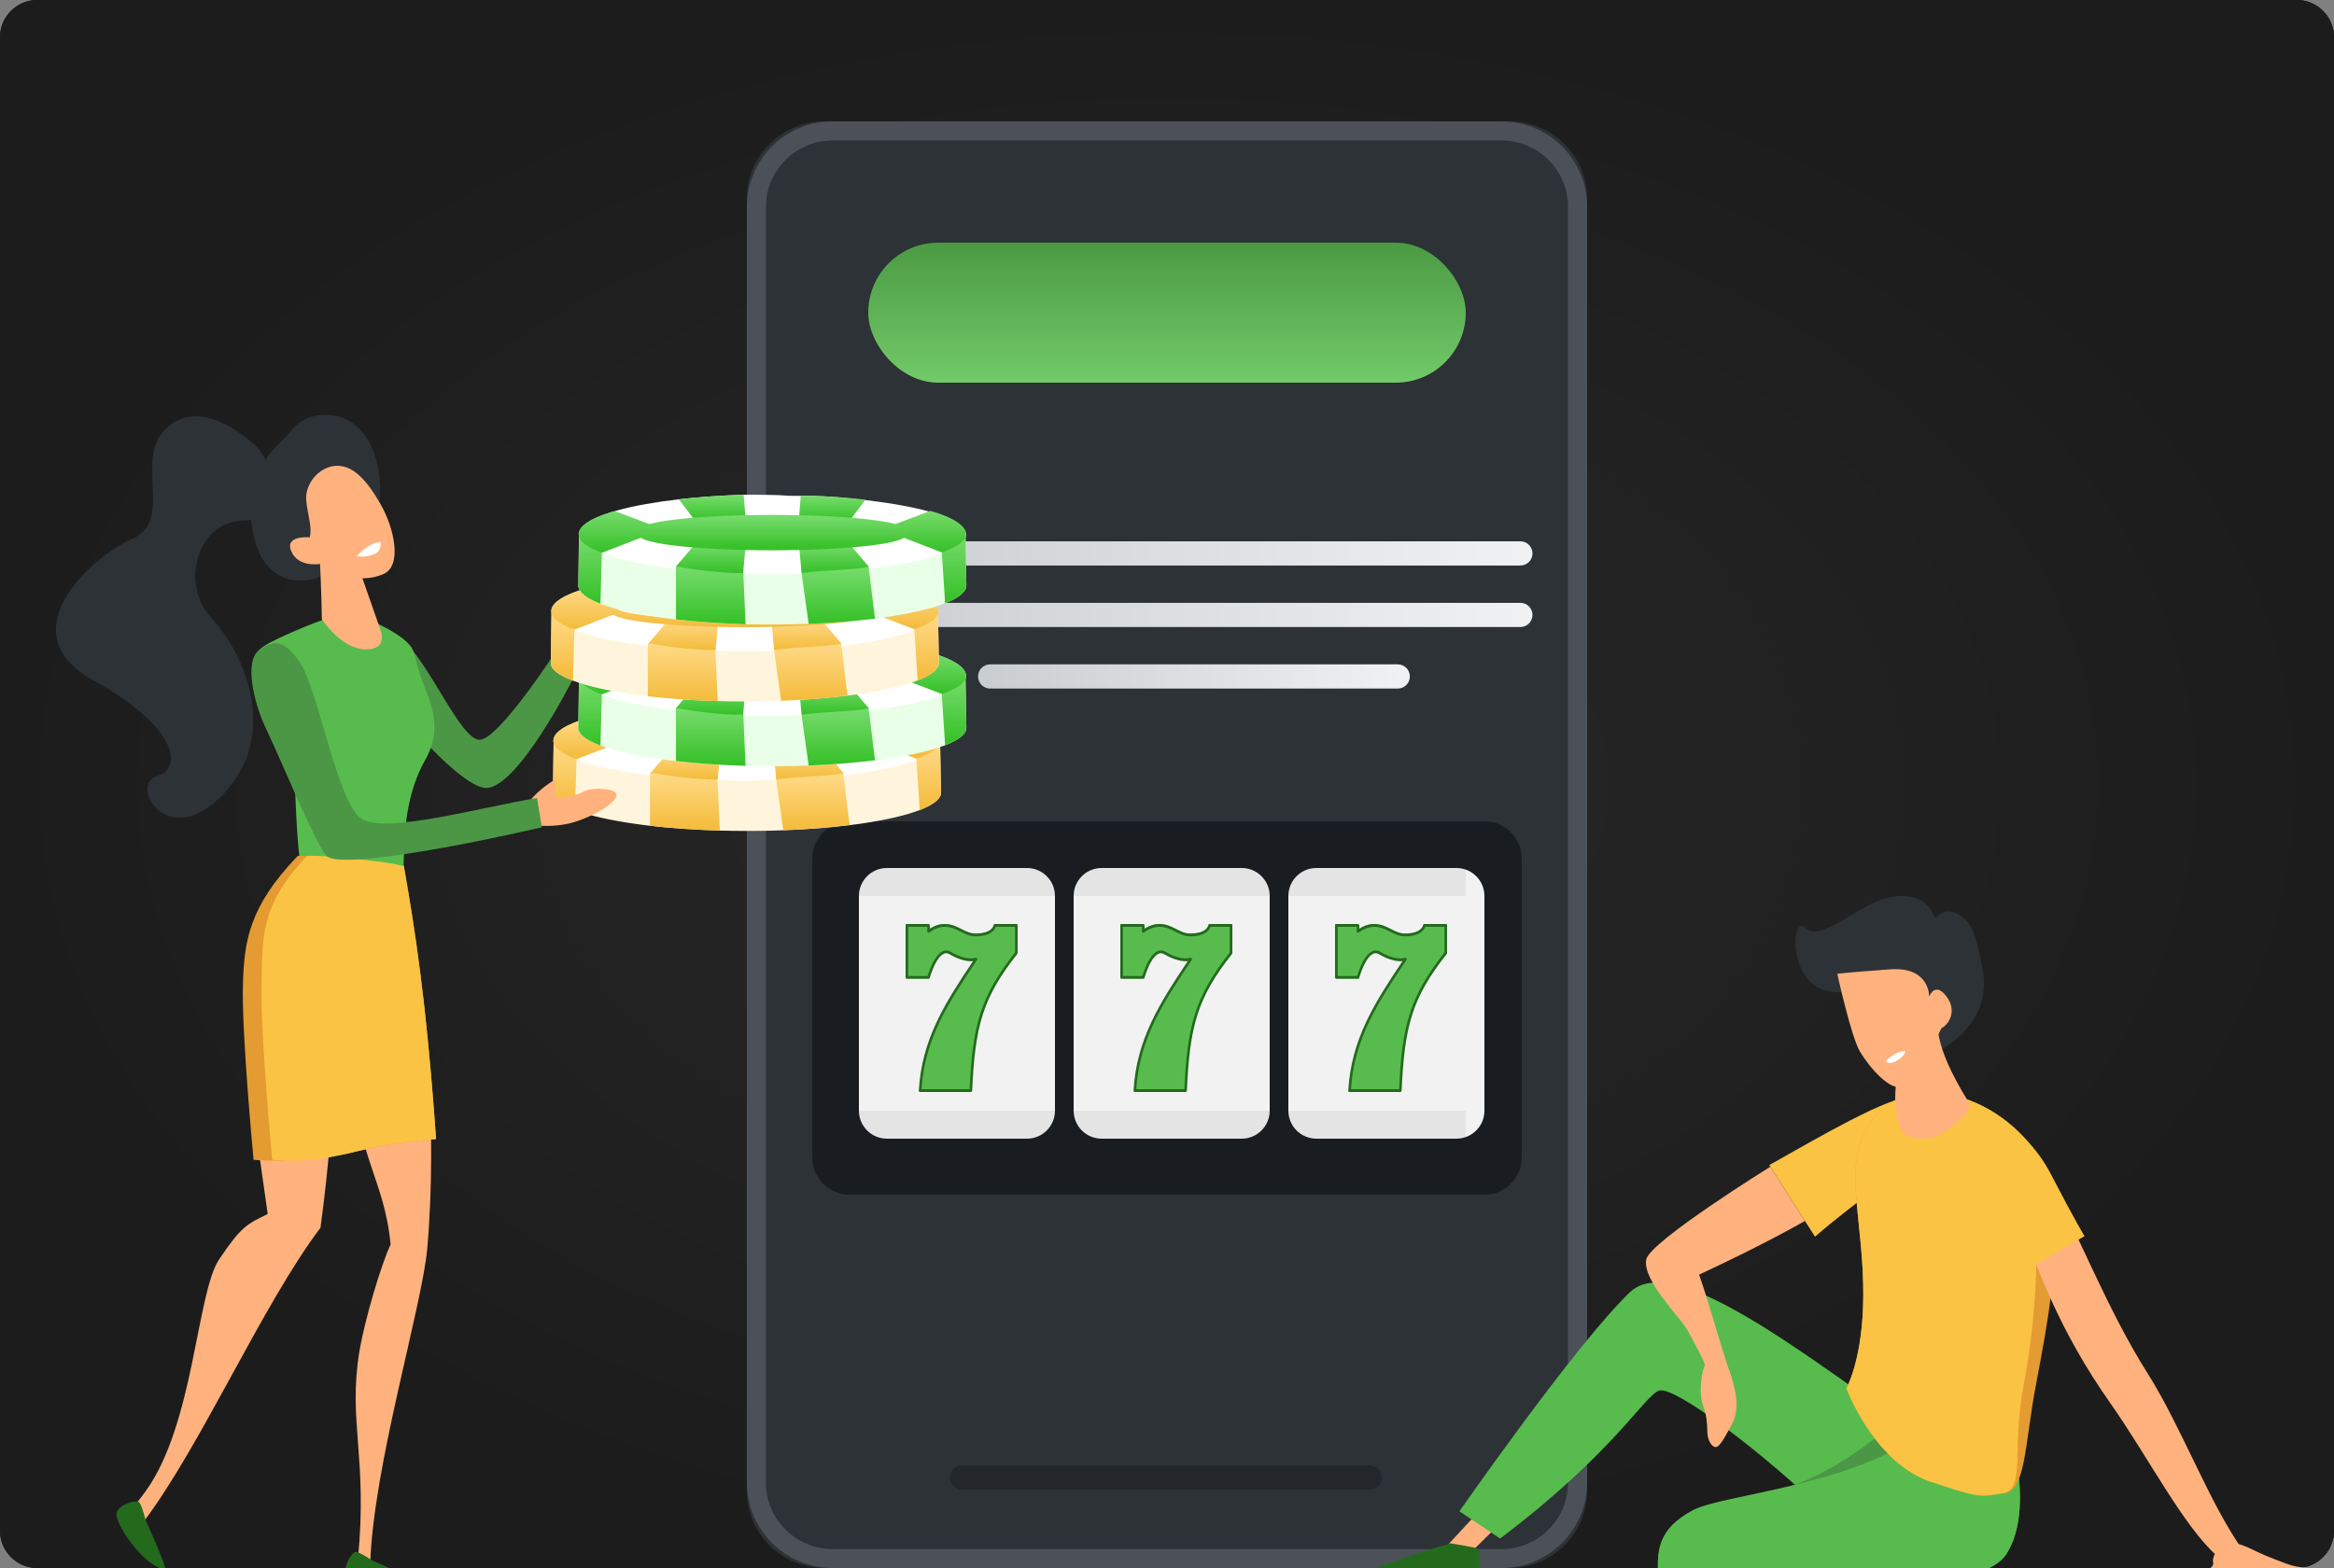 <svg width="250" height="168" viewBox="0 0 250 168" fill="none" xmlns="http://www.w3.org/2000/svg">
<rect x="0" y="0" width="250" height="168" fill="#808080" stroke="none"/>
<g clip-path="url(#clip0_18_2)">
<path d="M0 4C0 1.791 1.791 0 4 0H246C248.209 0 250 1.791 250 4V164C250 166.209 248.209 168 246 168H4C1.791 168 0 166.209 0 164V4Z" fill="#252525"/>
<path d="M0 4C0 1.791 1.791 0 4 0H246C248.209 0 250 1.791 250 4V164C250 166.209 248.209 168 246 168H4C1.791 168 0 166.209 0 164V4Z" fill="#272727"/>
<path d="M0 4C0 1.791 1.791 0 4 0H246C248.209 0 250 1.791 250 4V164C250 166.209 248.209 168 246 168H4C1.791 168 0 166.209 0 164V4Z" fill="url(#paint0_radial_18_2)"/>
<path d="M170 21.236V159.764C170 164.321 166.263 168 161.661 168H88.339C83.726 168 80 164.31 80 159.764V21.236C80 16.691 83.737 13 88.339 13H161.661C166.263 13 170 16.691 170 21.236Z" fill="#2D3237"/>
<path d="M164.149 59.295C164.149 58.58 163.569 58 162.854 58H92.296C91.58 58 91 58.58 91 59.295C91 60.011 91.58 60.591 92.296 60.591H162.854C163.569 60.591 164.149 60.011 164.149 59.295Z" fill="url(#paint1_linear_18_2)"/>
<path d="M164.149 65.886C164.149 65.171 163.569 64.591 162.854 64.591H92.296C91.58 64.591 91 65.171 91 65.886C91 66.602 91.58 67.182 92.296 67.182H162.854C163.569 67.182 164.149 66.602 164.149 65.886Z" fill="url(#paint2_linear_18_2)"/>
<path d="M104.759 72.478C104.759 71.762 105.339 71.182 106.054 71.182H149.718C150.434 71.182 151.014 71.762 151.014 72.478C151.014 73.193 150.434 73.773 149.718 73.773H106.054C105.339 73.773 104.759 73.193 104.759 72.478Z" fill="url(#paint3_linear_18_2)"/>
<path d="M101.759 158.296C101.759 157.58 102.339 157 103.054 157H146.718C147.434 157 148.014 157.58 148.014 158.296C148.014 159.011 147.434 159.591 146.718 159.591H103.054C102.339 159.591 101.759 159.011 101.759 158.296Z" fill="#23272B"/>
<path d="M163 92C163 89.791 161.209 88 159 88H91C88.791 88 87 89.791 87 92V124C87 126.209 88.791 128 91 128H159C161.209 128 163 126.209 163 124V92Z" fill="#191D21"/>
<path d="M113 96C113 94.343 111.657 93 110 93H95C93.343 93 92 94.343 92 96V119C92 120.657 93.343 122 95 122H110C111.657 122 113 120.657 113 119V96Z" fill="#F2F2F2"/>
<path d="M106.643 99C106.643 99 106.518 100.052 104.486 100.036C103.255 100.02 102.548 99 101.141 99C100.449 99 99.831 99.317 99.375 99.648V99H97V104.67H99.375C99.375 104.67 100.337 101.174 101.743 102.008C102.72 102.587 103.829 102.915 104.582 102.666C101.464 107.293 98.769 111.322 98.452 117H104.016C104.333 109.987 105.14 106.864 109 102.009V99H106.641H106.643Z" fill="#57BC4D"/>
<path fill-rule="evenodd" clip-rule="evenodd" d="M97 99.15C97 99.067 97.062 99 97.139 99H99.459C99.535 99 99.598 99.067 99.598 99.15V99.514C100.029 99.238 100.576 99 101.184 99C101.905 99 102.445 99.264 102.941 99.518C102.959 99.527 102.976 99.535 102.993 99.544C103.472 99.789 103.907 100.012 104.453 100.019C105.424 100.026 105.914 99.777 106.159 99.551C106.282 99.438 106.348 99.326 106.383 99.247C106.4 99.207 106.41 99.175 106.415 99.155C106.417 99.15 106.418 99.146 106.418 99.142C106.422 99.063 106.483 99 106.557 99H108.861C108.938 99 109 99.067 109 99.15V102.109C109 102.145 108.988 102.18 108.967 102.207C107.088 104.585 105.96 106.53 105.26 108.733C104.56 110.938 104.286 113.412 104.131 116.857C104.128 116.937 104.067 117 103.993 117H98.558C98.519 117 98.483 116.983 98.456 116.953C98.43 116.923 98.417 116.882 98.419 116.841C98.724 111.335 101.27 107.395 104.227 102.975C103.911 103.01 103.563 102.972 103.209 102.883C102.712 102.758 102.191 102.53 101.705 102.24C101.555 102.15 101.418 102.122 101.291 102.135C101.162 102.147 101.035 102.203 100.909 102.295C100.654 102.483 100.42 102.813 100.22 103.185C100.022 103.554 99.865 103.949 99.757 104.255C99.703 104.407 99.662 104.536 99.634 104.627C99.62 104.672 99.609 104.707 99.602 104.732C99.599 104.744 99.596 104.753 99.594 104.759L99.593 104.766L99.592 104.767L99.592 104.768C99.575 104.832 99.52 104.876 99.459 104.876H97.139C97.062 104.876 97 104.808 97 104.725V99.15ZM99.357 104.575C99.361 104.562 99.365 104.547 99.37 104.532C99.399 104.438 99.442 104.304 99.497 104.147C99.608 103.834 99.772 103.422 99.98 103.034C100.187 102.649 100.446 102.273 100.753 102.047C100.908 101.933 101.08 101.854 101.266 101.835C101.453 101.817 101.645 101.861 101.839 101.976C102.307 102.256 102.805 102.473 103.272 102.59C103.742 102.708 104.169 102.723 104.505 102.611C104.562 102.592 104.624 102.615 104.659 102.667C104.693 102.72 104.693 102.791 104.658 102.843C101.638 107.354 99.053 111.249 98.706 116.699H103.86C104.016 113.322 104.294 110.851 104.998 108.635C105.708 106.398 106.85 104.431 108.722 102.054V99.3H106.664C106.656 99.323 106.646 99.349 106.634 99.376C106.584 99.49 106.495 99.637 106.34 99.78C106.028 100.067 105.465 100.327 104.451 100.319L104.45 100.319C103.841 100.311 103.357 100.063 102.888 99.823C102.866 99.812 102.844 99.801 102.823 99.79C102.329 99.538 101.838 99.3 101.184 99.3C100.547 99.3 99.971 99.595 99.536 99.912C99.494 99.943 99.439 99.946 99.394 99.92C99.348 99.894 99.32 99.843 99.32 99.787V99.3H97.278V104.575H99.357Z" fill="#246A1D"/>
<path d="M136 96C136 94.343 134.657 93 133 93H118C116.343 93 115 94.343 115 96V119C115 120.657 116.343 122 118 122H133C134.657 122 136 120.657 136 119V96Z" fill="#F2F2F2"/>
<path d="M129.643 99C129.643 99 129.518 100.052 127.486 100.036C126.255 100.02 125.548 99 124.141 99C123.449 99 122.831 99.317 122.375 99.648V99H120V104.67H122.375C122.375 104.67 123.337 101.174 124.743 102.008C125.72 102.587 126.829 102.915 127.582 102.666C124.464 107.293 121.769 111.322 121.452 117H127.016C127.333 109.987 128.14 106.864 132 102.009V99H129.641H129.643Z" fill="#57BC4D"/>
<path fill-rule="evenodd" clip-rule="evenodd" d="M120 99.15C120 99.067 120.062 99 120.139 99H122.459C122.535 99 122.598 99.067 122.598 99.15V99.514C123.029 99.238 123.576 99 124.184 99C124.905 99 125.445 99.264 125.941 99.518C125.959 99.527 125.976 99.535 125.993 99.544C126.472 99.789 126.907 100.012 127.453 100.019C128.424 100.026 128.914 99.777 129.159 99.551C129.282 99.438 129.348 99.326 129.383 99.247C129.4 99.207 129.41 99.175 129.415 99.155C129.417 99.15 129.418 99.146 129.418 99.142C129.422 99.063 129.483 99 129.557 99H131.861C131.938 99 132 99.067 132 99.15V102.109C132 102.145 131.988 102.18 131.967 102.207C130.088 104.585 128.96 106.53 128.26 108.733C127.56 110.938 127.286 113.412 127.131 116.857C127.128 116.937 127.067 117 126.993 117H121.558C121.519 117 121.483 116.983 121.456 116.953C121.43 116.923 121.417 116.882 121.419 116.841C121.724 111.335 124.27 107.395 127.227 102.975C126.911 103.01 126.563 102.972 126.209 102.883C125.712 102.758 125.191 102.53 124.705 102.24C124.555 102.15 124.418 102.122 124.291 102.135C124.162 102.147 124.035 102.203 123.909 102.295C123.654 102.483 123.42 102.813 123.22 103.185C123.022 103.554 122.865 103.949 122.757 104.255C122.703 104.407 122.662 104.536 122.634 104.627C122.62 104.672 122.609 104.707 122.602 104.732C122.599 104.744 122.596 104.753 122.594 104.759L122.593 104.766L122.592 104.767L122.592 104.768C122.575 104.832 122.52 104.876 122.459 104.876H120.139C120.062 104.876 120 104.808 120 104.725V99.15ZM122.357 104.575C122.361 104.562 122.365 104.547 122.37 104.532C122.399 104.438 122.442 104.304 122.497 104.147C122.608 103.834 122.772 103.422 122.98 103.034C123.187 102.649 123.446 102.273 123.753 102.047C123.908 101.933 124.08 101.854 124.266 101.835C124.453 101.817 124.645 101.861 124.839 101.976C125.307 102.256 125.805 102.473 126.272 102.59C126.742 102.708 127.169 102.723 127.505 102.611C127.562 102.592 127.624 102.615 127.659 102.667C127.693 102.72 127.693 102.791 127.658 102.843C124.638 107.354 122.053 111.249 121.706 116.699H126.86C127.016 113.322 127.294 110.851 127.998 108.635C128.708 106.398 129.85 104.431 131.722 102.054V99.3H129.664C129.656 99.323 129.646 99.349 129.634 99.376C129.584 99.49 129.495 99.637 129.34 99.78C129.028 100.067 128.465 100.327 127.451 100.319L127.45 100.319C126.841 100.311 126.357 100.063 125.888 99.823C125.866 99.812 125.844 99.801 125.823 99.79C125.329 99.538 124.838 99.3 124.184 99.3C123.547 99.3 122.971 99.595 122.536 99.912C122.494 99.943 122.439 99.946 122.393 99.92C122.348 99.894 122.32 99.843 122.32 99.787V99.3H120.278V104.575H122.357Z" fill="#246A1D"/>
<path d="M159 96C159 94.343 157.657 93 156 93H141C139.343 93 138 94.343 138 96V119C138 120.657 139.343 122 141 122H156C157.657 122 159 120.657 159 119V96Z" fill="#F2F2F2"/>
<path d="M152.643 99C152.643 99 152.518 100.052 150.486 100.036C149.255 100.02 148.548 99 147.141 99C146.449 99 145.831 99.317 145.375 99.648V99H143V104.67H145.375C145.375 104.67 146.337 101.174 147.743 102.008C148.72 102.587 149.829 102.915 150.582 102.666C147.464 107.293 144.769 111.322 144.452 117H150.016C150.333 109.987 151.14 106.864 155 102.009V99H152.641H152.643Z" fill="#57BC4D"/>
<path fill-rule="evenodd" clip-rule="evenodd" d="M143 99.15C143 99.067 143.062 99 143.139 99H145.459C145.535 99 145.598 99.067 145.598 99.15V99.514C146.029 99.238 146.576 99 147.184 99C147.905 99 148.445 99.264 148.941 99.518C148.959 99.527 148.976 99.535 148.993 99.544C149.472 99.789 149.907 100.012 150.453 100.019C151.424 100.026 151.914 99.777 152.159 99.551C152.282 99.438 152.348 99.326 152.383 99.247C152.4 99.207 152.41 99.175 152.415 99.155C152.417 99.15 152.418 99.146 152.418 99.142C152.422 99.063 152.483 99 152.557 99H154.861C154.938 99 155 99.067 155 99.15V102.109C155 102.145 154.988 102.18 154.967 102.207C153.088 104.585 151.96 106.53 151.26 108.733C150.56 110.938 150.286 113.412 150.131 116.857C150.128 116.937 150.067 117 149.993 117H144.558C144.519 117 144.483 116.983 144.456 116.953C144.43 116.923 144.417 116.882 144.419 116.841C144.724 111.335 147.27 107.395 150.227 102.975C149.911 103.01 149.563 102.972 149.209 102.883C148.712 102.758 148.191 102.53 147.705 102.24C147.555 102.15 147.418 102.122 147.291 102.135C147.162 102.147 147.035 102.203 146.909 102.295C146.654 102.483 146.42 102.813 146.22 103.185C146.022 103.554 145.865 103.949 145.757 104.255C145.703 104.407 145.662 104.536 145.634 104.627C145.62 104.672 145.609 104.707 145.602 104.732C145.599 104.744 145.596 104.753 145.594 104.759L145.593 104.766L145.592 104.767L145.592 104.768C145.575 104.832 145.52 104.876 145.459 104.876H143.139C143.062 104.876 143 104.808 143 104.725V99.15ZM145.357 104.575C145.361 104.562 145.365 104.547 145.37 104.532C145.399 104.438 145.442 104.304 145.497 104.147C145.608 103.834 145.772 103.422 145.98 103.034C146.187 102.649 146.446 102.273 146.753 102.047C146.908 101.933 147.08 101.854 147.266 101.835C147.453 101.817 147.645 101.861 147.839 101.976C148.307 102.256 148.805 102.473 149.272 102.59C149.742 102.708 150.169 102.723 150.505 102.611C150.562 102.592 150.624 102.615 150.659 102.667C150.693 102.72 150.693 102.791 150.658 102.843C147.638 107.354 145.053 111.249 144.706 116.699H149.86C150.016 113.322 150.294 110.851 150.998 108.635C151.708 106.398 152.85 104.431 154.722 102.054V99.3H152.664C152.656 99.323 152.646 99.349 152.634 99.376C152.584 99.49 152.495 99.637 152.34 99.78C152.028 100.067 151.465 100.327 150.451 100.319L150.45 100.319C149.841 100.311 149.357 100.063 148.888 99.823C148.866 99.812 148.844 99.801 148.823 99.79C148.329 99.538 147.838 99.3 147.184 99.3C146.547 99.3 145.971 99.595 145.536 99.912C145.494 99.943 145.439 99.946 145.393 99.92C145.348 99.894 145.32 99.843 145.32 99.787V99.3H143.278V104.575H145.357Z" fill="#246A1D"/>
<path opacity="0.07" d="M157 93H92V96H157V93Z" fill="#231F20"/>
<path opacity="0.07" d="M157 119H92V122H157V119Z" fill="#231F20"/>
<path d="M160.823 168H89.177C84.123 168 80 163.899 80 158.848V22.152C80 17.111 84.112 13 89.177 13H160.823C165.877 13 170 17.101 170 22.152V158.848C170 163.899 165.888 168 160.823 168ZM89.177 15.05C85.247 15.05 82.045 18.244 82.045 22.163V158.859C82.045 162.778 85.247 165.971 89.177 165.971H160.823C164.752 165.971 167.955 162.778 167.955 158.859V22.163C167.955 18.244 164.752 15.05 160.823 15.05H89.177Z" fill="#4B5157"/>
<rect x="93" y="26" width="64" height="15" rx="7.5" fill="url(#paint4_linear_18_2)"/>
<path d="M42.952 68.391C39.995 66.014 39.413 68.338 39.25 69.897C38.967 72.611 48.356 83.722 51.781 84.402C55.205 85.082 61.5 72.5 61.5 72.5L59.587 69.723C59.587 69.723 53.46 79.186 51.397 79.265C49.333 79.344 45.909 70.769 42.954 68.392L42.952 68.391Z" fill="#4C9745"/>
<path d="M100.793 84.924C100.793 85.606 99.972 86.222 98.518 86.79C96.796 87.458 94.189 88.014 91.005 88.41C88.865 88.678 86.464 88.862 83.899 88.961C82.633 89.009 81.325 89.031 79.986 89.031C79.012 89.031 78.057 89.015 77.121 88.99C74.433 88.916 71.91 88.739 69.654 88.478C69.386 88.449 69.124 88.415 68.864 88.382C66.23 88.044 63.993 87.593 62.344 87.064C62.08 86.979 61.83 86.891 61.597 86.799C61.493 86.762 61.397 86.721 61.301 86.681C60.051 86.17 59.315 85.65 59.227 85.044L59.299 79.592H100.697C100.697 79.592 100.793 84.768 100.793 84.922V84.924Z" fill="#FFF5DD"/>
<path d="M100.762 79.362C100.762 79.406 100.759 79.45 100.751 79.494C100.743 79.538 100.735 79.582 100.72 79.623C100.068 81.866 91.052 83.643 80.025 83.643C69.88 83.643 61.436 82.138 59.641 80.151L59.629 80.14C59.621 80.132 59.614 80.126 59.61 80.119C59.414 79.895 59.307 79.664 59.291 79.424C59.291 79.424 59.291 79.423 59.291 79.421C59.288 79.402 59.288 79.38 59.288 79.362C59.288 79.343 59.288 79.322 59.291 79.303C59.307 79.069 59.414 78.833 59.602 78.609C59.629 78.58 59.652 78.551 59.683 78.525C59.71 78.496 59.736 78.47 59.763 78.445C59.767 78.441 59.775 78.434 59.779 78.43C59.806 78.404 59.829 78.382 59.859 78.36C61.232 77.178 64.975 76.187 69.996 75.611C72.109 75.368 74.452 75.203 76.941 75.122C77.946 75.093 78.978 75.118 80.025 75.118C80.784 75.118 81.54 75.183 82.28 75.183H83.082C83.124 75.183 83.166 75.191 83.208 75.187C83.335 75.187 83.457 75.183 83.58 75.183H83.584C85.885 75.183 88.052 75.406 90.023 75.626C90.031 75.626 90.043 75.604 90.05 75.604C96.103 76.294 100.302 77.599 100.724 79.108C100.732 79.126 100.735 79.146 100.739 79.168C100.755 79.233 100.762 79.293 100.762 79.362V79.362Z" fill="white"/>
<path d="M61.75 81.396L61.597 86.828C61.493 86.791 61.397 86.736 61.301 86.696C60.051 86.185 59.315 85.657 59.227 85.052L59.299 79.593H59.844L61.751 81.396H61.75Z" fill="url(#paint5_linear_18_2)"/>
<path d="M77.105 88.988C74.416 88.915 71.939 88.738 69.62 88.478V82.788L76.854 83.522L77.105 88.989V88.988Z" fill="url(#paint6_linear_18_2)"/>
<path d="M91.005 88.397C88.865 88.665 86.465 88.856 83.899 88.955L83.14 83.521C83.392 83.246 90.33 82.871 90.33 82.871L91.005 88.397Z" fill="url(#paint7_linear_18_2)"/>
<path d="M100.793 84.924C100.793 85.606 99.972 86.222 98.518 86.79L98.158 81.365C98.311 80.496 98.944 80.058 99.642 79.593H100.697C100.697 79.593 100.793 84.77 100.793 84.924Z" fill="url(#paint8_linear_18_2)"/>
<path d="M66.491 79.512L61.751 81.341C60.163 80.749 59.258 80.078 59.258 79.362C59.258 78.448 60.652 77.556 63.157 76.87L67.415 78.488C65.536 78.796 66.491 79.513 66.491 79.513V79.512Z" fill="url(#paint9_linear_18_2)"/>
<path d="M100.763 79.362C100.763 80.078 99.861 80.669 98.269 81.256C98.231 81.271 98.197 81.282 98.158 81.296L93.529 79.512C93.529 79.512 94.484 78.796 92.605 78.487L96.923 76.85C99.393 77.533 100.762 78.451 100.762 79.361L100.763 79.362Z" fill="url(#paint10_linear_18_2)"/>
<path d="M77.133 80.705L76.88 83.521C74.299 83.521 71.868 83.165 69.69 82.806L71.818 80.309L77.133 80.705Z" fill="url(#paint11_linear_18_2)"/>
<path d="M90.369 82.85C90.358 82.864 90.342 82.871 90.33 82.871C88.152 83.227 85.728 83.154 83.14 83.521L82.887 80.705L88.202 80.309L90.369 82.85Z" fill="url(#paint12_linear_18_2)"/>
<path d="M77.133 77.562L71.818 78.014L70.173 75.844L69.996 75.61C72.11 75.368 74.453 75.202 76.942 75.122L76.95 75.25L77.134 77.563L77.133 77.562Z" fill="url(#paint13_linear_18_2)"/>
<path d="M90.05 75.577L90.008 75.628L88.201 78.014L82.881 77.562L83.071 75.091V75.182H83.112C83.143 75.182 83.177 75.193 83.208 75.193C83.334 75.193 83.457 75.182 83.579 75.182H83.583C85.885 75.182 88.051 75.405 90.023 75.626C90.03 75.626 90.042 75.577 90.05 75.577H90.05Z" fill="url(#paint14_linear_18_2)"/>
<path d="M80.01 81.074C76.24 81.074 72.693 80.913 70.023 80.623C65.564 80.138 65.564 79.513 65.564 79.177C65.564 78.841 65.564 78.215 70.023 77.73C72.693 77.44 76.24 77.28 80.01 77.28C83.78 77.28 87.326 77.44 89.996 77.73C94.455 78.216 94.455 78.841 94.455 79.177C94.455 79.513 94.455 80.138 89.996 80.623C87.326 80.913 83.78 81.074 80.01 81.074ZM66.421 79.177C67.314 79.691 72.215 80.339 80.01 80.339C87.804 80.339 92.705 79.691 93.599 79.177C92.705 78.663 87.804 78.014 80.01 78.014C72.215 78.014 67.314 78.663 66.421 79.177Z" fill="url(#paint15_linear_18_2)"/>
<path d="M103.511 77.973C103.511 78.655 102.69 79.277 101.236 79.846C99.514 80.514 96.906 81.073 93.723 81.47C91.583 81.738 89.182 81.923 86.617 82.022C85.351 82.07 84.043 82.094 82.704 82.094C81.73 82.094 80.775 82.077 79.84 82.052C77.151 81.978 74.628 81.801 72.372 81.541C72.104 81.512 71.842 81.478 71.582 81.445C68.947 81.107 66.711 80.656 65.062 80.126C64.798 80.042 64.548 79.954 64.315 79.862C64.211 79.825 64.115 79.784 64.019 79.744C62.769 79.234 62.033 78.699 61.944 78.093L62.017 72.628H103.415C103.415 72.628 103.511 77.819 103.511 77.973Z" fill="#E9FFE7"/>
<path d="M103.48 72.424C103.48 72.468 103.476 72.512 103.468 72.556C103.46 72.6 103.453 72.644 103.437 72.685C102.785 74.928 93.769 76.705 82.742 76.705C72.598 76.705 64.153 75.2 62.358 73.213L62.346 73.202C62.339 73.195 62.331 73.188 62.327 73.18C62.132 72.956 62.024 72.725 62.009 72.486C62.009 72.486 62.009 72.484 62.009 72.482C62.005 72.463 62.005 72.442 62.005 72.423C62.005 72.405 62.005 72.383 62.009 72.364C62.024 72.13 62.132 71.895 62.319 71.671C62.346 71.641 62.37 71.612 62.4 71.587C62.427 71.557 62.453 71.532 62.48 71.506C62.484 71.502 62.492 71.495 62.496 71.491C62.523 71.466 62.545 71.443 62.576 71.422C63.949 70.239 67.692 69.248 72.713 68.672C74.826 68.43 77.169 68.264 79.659 68.184C80.663 68.154 81.695 68.166 82.742 68.166C83.501 68.166 84.257 68.218 84.997 68.218H85.799C85.841 68.218 85.883 68.226 85.926 68.222C86.052 68.222 86.174 68.218 86.297 68.218H86.301C88.603 68.218 90.769 68.455 92.741 68.674C92.748 68.674 92.76 68.658 92.768 68.658C98.82 69.349 103.019 70.657 103.441 72.165C103.449 72.184 103.453 72.205 103.456 72.227C103.472 72.292 103.48 72.353 103.48 72.424Z" fill="white"/>
<path d="M64.468 74.445L64.315 79.883C64.211 79.847 64.115 79.796 64.019 79.756C62.769 79.246 62.033 78.706 61.944 78.1L62.017 72.629H62.561L64.468 74.445V74.445Z" fill="url(#paint16_linear_18_2)"/>
<path d="M79.855 82.05C77.166 81.977 74.722 81.8 72.403 81.54V75.849L79.621 76.584L79.855 82.05Z" fill="url(#paint17_linear_18_2)"/>
<path d="M93.723 81.459C91.583 81.727 89.182 81.918 86.617 82.017L85.858 76.584C86.11 76.308 93.048 75.933 93.048 75.933L93.723 81.459Z" fill="url(#paint18_linear_18_2)"/>
<path d="M103.511 77.973C103.511 78.655 102.69 79.277 101.236 79.846L100.876 74.41C101.029 73.541 101.662 73.093 102.36 72.628H103.415C103.415 72.628 103.511 77.819 103.511 77.973Z" fill="url(#paint19_linear_18_2)"/>
<path d="M69.208 72.575L64.468 74.403C62.88 73.812 61.975 73.141 61.975 72.425C61.975 71.511 63.369 70.619 65.874 69.933L70.132 71.551C68.253 71.859 69.208 72.576 69.208 72.576V72.575Z" fill="url(#paint20_linear_18_2)"/>
<path d="M103.48 72.424C103.48 73.14 102.578 73.731 100.987 74.318C100.948 74.333 100.914 74.344 100.875 74.359L96.246 72.574C96.246 72.574 97.201 71.858 95.322 71.549L99.64 69.913C102.11 70.595 103.479 71.513 103.479 72.423L103.48 72.424Z" fill="url(#paint21_linear_18_2)"/>
<path d="M79.851 73.768L79.598 76.585C77.017 76.585 74.586 76.228 72.407 75.869L74.536 73.372L79.851 73.768Z" fill="url(#paint22_linear_18_2)"/>
<path d="M93.086 75.912C93.075 75.927 93.059 75.933 93.047 75.933C90.869 76.29 88.445 76.216 85.857 76.584L85.604 73.767L90.919 73.371L93.086 75.912Z" fill="url(#paint23_linear_18_2)"/>
<path d="M79.851 70.625L74.536 71.077L72.891 68.907L72.714 68.673C74.828 68.431 77.171 68.265 79.66 68.185L79.668 68.313L79.852 70.626L79.851 70.625Z" fill="url(#paint24_linear_18_2)"/>
<path d="M92.768 68.639L92.725 68.69L90.918 71.077L85.63 70.625L85.853 68.154V68.217H85.829C85.86 68.217 85.894 68.228 85.925 68.228C86.051 68.228 86.174 68.217 86.296 68.217H86.3C88.602 68.217 90.769 68.454 92.74 68.674C92.748 68.674 92.759 68.638 92.767 68.638L92.768 68.639Z" fill="url(#paint25_linear_18_2)"/>
<path d="M82.727 74.136C78.957 74.136 75.411 73.975 72.741 73.685C68.282 73.2 68.282 72.575 68.282 72.239C68.282 71.903 68.282 71.277 72.741 70.793C75.411 70.502 78.957 70.342 82.727 70.342C86.498 70.342 90.044 70.502 92.714 70.793C97.173 71.278 97.173 71.903 97.173 72.239C97.173 72.575 97.173 73.2 92.714 73.685C90.044 73.975 86.498 74.136 82.727 74.136ZM69.138 72.239C70.032 72.753 74.933 73.401 82.727 73.401C90.522 73.401 95.423 72.753 96.317 72.239C95.423 71.725 90.522 71.077 82.727 71.077C74.933 71.077 70.032 71.725 69.138 72.239Z" fill="url(#paint26_linear_18_2)"/>
<path d="M96.487 72.203C96.487 71.284 90.296 70.54 82.659 70.54C75.023 70.54 68.831 71.284 68.831 72.203C68.831 73.121 75.023 73.866 82.659 73.866C90.296 73.866 96.487 73.121 96.487 72.203Z" fill="url(#paint27_linear_18_2)"/>
<path d="M100.566 71.022C100.566 71.704 99.745 72.333 98.292 72.902C96.57 73.57 93.962 74.133 90.779 74.529C88.639 74.797 86.238 74.985 83.672 75.084C82.407 75.132 81.099 75.156 79.76 75.156C78.786 75.156 77.83 75.14 76.895 75.115C74.206 75.041 71.683 74.865 69.427 74.604C69.159 74.575 68.898 74.541 68.637 74.508C66.003 74.17 63.767 73.719 62.118 73.19C61.853 73.106 61.604 73.017 61.37 72.926C61.267 72.89 61.171 72.849 61.075 72.808C59.825 72.299 59.088 71.75 59 71.144L59.073 65.665H100.47C100.47 65.665 100.566 70.868 100.566 71.022V71.022Z" fill="#FFF5DD"/>
<path d="M100.536 65.486C100.536 65.53 100.532 65.574 100.524 65.618C100.517 65.662 100.509 65.707 100.494 65.747C99.842 67.99 90.825 69.767 79.799 69.767C69.654 69.767 61.209 68.262 59.414 66.275L59.403 66.264C59.395 66.257 59.387 66.25 59.383 66.243C59.188 66.019 59.081 65.788 59.065 65.549C59.065 65.549 59.065 65.547 59.065 65.545C59.061 65.526 59.061 65.505 59.061 65.486C59.061 65.467 59.061 65.446 59.065 65.427C59.081 65.193 59.188 64.957 59.376 64.734C59.403 64.704 59.425 64.675 59.456 64.649C59.483 64.62 59.51 64.594 59.537 64.569C59.54 64.565 59.548 64.558 59.552 64.554C59.579 64.529 59.602 64.506 59.632 64.485C61.005 63.302 64.748 62.312 69.769 61.735C71.883 61.493 74.226 61.327 76.715 61.247C77.72 61.217 78.751 61.331 79.799 61.331C80.558 61.331 81.314 61.485 82.053 61.485H82.855C82.898 61.485 82.939 61.493 82.982 61.489C83.109 61.489 83.231 61.485 83.354 61.485H83.358C85.659 61.485 87.826 61.619 89.797 61.84C89.805 61.84 89.816 61.772 89.824 61.772C95.876 62.462 100.075 63.745 100.497 65.254C100.505 65.272 100.509 65.28 100.513 65.303C100.528 65.368 100.536 65.417 100.536 65.487V65.486Z" fill="white"/>
<path d="M61.524 67.493L61.371 72.939C61.267 72.902 61.172 72.854 61.076 72.814C59.826 72.304 59.089 71.751 59.001 71.146L59.074 65.663H59.618L61.524 67.493V67.493Z" fill="url(#paint28_linear_18_2)"/>
<path d="M76.876 75.113C74.187 75.04 71.708 74.863 69.389 74.603V68.913L76.624 69.647L76.876 75.114V75.113Z" fill="url(#paint29_linear_18_2)"/>
<path d="M90.779 74.522C88.639 74.79 86.238 74.981 83.672 75.08L82.913 69.647C83.166 69.371 90.104 68.996 90.104 68.996L90.779 74.522Z" fill="url(#paint30_linear_18_2)"/>
<path d="M100.566 71.022C100.566 71.704 99.745 72.333 98.292 72.902L97.932 67.456C98.085 66.587 98.718 65.896 99.416 65.664H100.47C100.47 65.664 100.566 70.868 100.566 71.022Z" fill="url(#paint31_linear_18_2)"/>
<path d="M66.264 65.637L61.524 67.466C59.936 66.874 59.031 66.203 59.031 65.487C59.031 64.573 60.426 63.681 62.93 62.995L67.189 64.613C65.31 64.921 66.264 65.638 66.264 65.638V65.637Z" fill="url(#paint32_linear_18_2)"/>
<path d="M100.536 65.486C100.536 66.202 99.635 66.793 98.043 67.38C98.004 67.395 97.97 67.406 97.932 67.421L93.303 65.636C93.303 65.636 94.257 64.92 92.378 64.612L96.696 62.975C99.166 63.657 100.535 64.575 100.535 65.485L100.536 65.486Z" fill="url(#paint33_linear_18_2)"/>
<path d="M76.907 66.83L76.654 69.647C74.073 69.647 71.641 69.29 69.463 68.931L71.591 66.434L76.907 66.83Z" fill="url(#paint34_linear_18_2)"/>
<path d="M90.142 68.974C90.131 68.989 90.115 68.996 90.104 68.996C87.925 69.352 85.501 69.278 82.913 69.646L82.66 66.829L87.976 66.433L90.142 68.974Z" fill="url(#paint35_linear_18_2)"/>
<path d="M76.907 63.688L71.591 64.139L69.946 61.969L69.77 61.735C71.883 61.493 74.227 61.327 76.716 61.247L76.723 61.375L76.907 63.688L76.907 63.688Z" fill="url(#paint36_linear_18_2)"/>
<path d="M89.824 61.701L89.781 61.752L87.975 64.139L82.651 63.687L82.839 61.216V61.483H82.885C82.916 61.483 82.95 61.494 82.981 61.494C83.108 61.494 83.23 61.483 83.353 61.483H83.357C85.658 61.483 87.825 61.617 89.796 61.838C89.804 61.838 89.816 61.7 89.823 61.7L89.824 61.701Z" fill="url(#paint37_linear_18_2)"/>
<path d="M79.783 67.199C76.013 67.199 72.466 67.038 69.796 66.748C65.337 66.263 65.337 65.638 65.337 65.302C65.337 64.966 65.337 64.34 69.796 63.855C72.466 63.565 76.013 63.405 79.783 63.405C83.553 63.405 87.1 63.565 89.77 63.855C94.229 64.341 94.229 64.966 94.229 65.302C94.229 65.638 94.229 66.263 89.77 66.748C87.1 67.038 83.553 67.199 79.783 67.199ZM66.194 65.302C67.088 65.816 71.989 66.464 79.783 66.464C87.578 66.464 92.479 65.816 93.372 65.302C92.479 64.788 87.578 64.139 79.783 64.139C71.989 64.139 67.088 64.788 66.194 65.302Z" fill="url(#paint38_linear_18_2)"/>
<path d="M103.511 62.723C103.511 63.406 102.69 64.064 101.236 64.634C99.514 65.302 96.906 65.879 93.723 66.275C91.583 66.543 89.182 66.738 86.617 66.837C85.351 66.885 84.043 66.913 82.704 66.913C81.73 66.913 80.775 66.899 79.84 66.874C77.151 66.8 74.628 66.624 72.372 66.364C72.104 66.334 71.842 66.302 71.582 66.268C68.947 65.93 66.711 65.479 65.062 64.951C64.798 64.866 64.548 64.778 64.315 64.687C64.211 64.65 64.115 64.609 64.019 64.569C62.769 64.059 62.033 63.451 61.944 62.845L62.017 57.306H103.415C103.415 57.306 103.511 62.569 103.511 62.724V62.723Z" fill="#E9FFE7"/>
<path d="M103.48 57.248C103.48 57.292 103.476 57.336 103.468 57.38C103.46 57.425 103.453 57.469 103.437 57.509C102.785 59.752 93.769 61.529 82.742 61.529C72.598 61.529 64.153 60.024 62.358 58.037L62.346 58.027C62.339 58.019 62.331 58.012 62.327 58.005C62.132 57.781 62.024 57.55 62.009 57.311C62.009 57.311 62.009 57.309 62.009 57.307C62.005 57.288 62.005 57.267 62.005 57.248C62.005 57.23 62.005 57.208 62.009 57.189C62.024 56.955 62.132 56.719 62.319 56.496C62.346 56.467 62.37 56.437 62.4 56.411C62.427 56.382 62.453 56.357 62.48 56.331C62.484 56.327 62.492 56.32 62.496 56.316C62.523 56.291 62.545 56.268 62.576 56.247C63.949 55.064 67.692 54.074 72.713 53.497C74.826 53.255 77.169 53.089 79.659 53.009C80.663 52.979 81.695 53.033 82.742 53.033C83.501 53.033 84.257 53.128 84.997 53.128H85.799C85.841 53.128 85.883 53.136 85.926 53.132C86.052 53.132 86.174 53.128 86.297 53.128H86.301C88.603 53.128 90.769 53.36 92.741 53.592H92.768C98.82 54.289 103.019 55.536 103.441 57.045C103.449 57.064 103.453 57.058 103.456 57.079C103.472 57.145 103.48 57.179 103.48 57.249V57.248Z" fill="white"/>
<path d="M64.468 59.195L64.315 64.67C64.211 64.634 64.115 64.601 64.019 64.561C62.769 64.05 62.033 63.446 61.944 62.84L62.017 57.305H62.561L64.468 59.195Z" fill="url(#paint39_linear_18_2)"/>
<path d="M79.855 66.874C77.166 66.801 74.722 66.624 72.403 66.364V60.673L79.621 61.408L79.855 66.874Z" fill="url(#paint40_linear_18_2)"/>
<path d="M93.723 66.283C91.583 66.551 89.182 66.742 86.617 66.841L85.858 61.408C86.11 61.132 93.048 60.758 93.048 60.758L93.723 66.283Z" fill="url(#paint41_linear_18_2)"/>
<path d="M103.511 62.723C103.511 63.406 102.69 64.064 101.236 64.634L100.876 59.143C101.029 58.273 101.662 57.77 102.36 57.306H103.415C103.415 57.306 103.511 62.569 103.511 62.724V62.723Z" fill="url(#paint42_linear_18_2)"/>
<path d="M69.208 57.398L64.468 59.227C62.88 58.636 61.975 57.964 61.975 57.248C61.975 56.334 63.369 55.443 65.874 54.756L70.132 56.374C68.253 56.682 69.208 57.399 69.208 57.399V57.398Z" fill="url(#paint43_linear_18_2)"/>
<path d="M103.48 57.248C103.48 57.964 102.578 58.555 100.987 59.142C100.948 59.157 100.914 59.168 100.875 59.183L96.246 57.398C96.246 57.398 97.201 56.682 95.322 56.373L99.64 54.737C102.11 55.419 103.479 56.337 103.479 57.247L103.48 57.248Z" fill="url(#paint44_linear_18_2)"/>
<path d="M79.851 58.592L79.598 61.408C77.017 61.408 74.586 61.052 72.407 60.692L74.536 58.195L79.851 58.592Z" fill="url(#paint45_linear_18_2)"/>
<path d="M93.086 60.736C93.075 60.751 93.059 60.758 93.047 60.758C90.869 61.114 88.445 61.041 85.857 61.408L85.604 58.592L90.919 58.196L93.086 60.737V60.736Z" fill="url(#paint46_linear_18_2)"/>
<path d="M79.851 55.449L74.536 55.901L72.891 53.731L72.714 53.496C74.828 53.254 77.171 53.088 79.66 53.008L79.668 53.136L79.852 55.45L79.851 55.449Z" fill="url(#paint47_linear_18_2)"/>
<path d="M92.768 53.462L92.725 53.513L90.918 55.9L85.587 55.522L85.766 53.126H85.829C85.86 53.126 85.894 53.136 85.925 53.136C86.052 53.136 86.174 53.126 86.297 53.126H86.3C88.602 53.126 90.769 53.319 92.74 53.54C92.748 53.54 92.759 53.461 92.767 53.461L92.768 53.462Z" fill="url(#paint48_linear_18_2)"/>
<path d="M82.727 58.96C78.957 58.96 75.411 58.8 72.741 58.51C68.282 58.024 68.282 57.399 68.282 57.063C68.282 56.727 68.282 56.101 72.741 55.617C75.411 55.327 78.957 55.166 82.727 55.166C86.498 55.166 90.044 55.327 92.714 55.617C97.173 56.102 97.173 56.727 97.173 57.063C97.173 57.399 97.173 58.024 92.714 58.51C90.044 58.8 86.498 58.96 82.727 58.96ZM69.138 57.063C70.032 57.577 74.933 58.225 82.727 58.225C90.522 58.225 95.423 57.577 96.317 57.063C95.423 56.549 90.522 55.901 82.727 55.901C74.933 55.901 70.032 56.549 69.138 57.063Z" fill="url(#paint49_linear_18_2)"/>
<path d="M82.659 58.689C90.296 58.689 96.487 57.944 96.487 57.026C96.487 56.107 90.296 55.363 82.659 55.363C75.022 55.363 68.831 56.107 68.831 57.026C68.831 57.944 75.022 58.689 82.659 58.689Z" fill="url(#paint50_linear_18_2)"/>
<path d="M66.016 85.037C65.805 84.449 63.265 84.305 62.413 84.855C61.562 85.403 59.5 85.5 59.5 85.5V83.5C57.462 84.696 56.273 86.222 55.704 87.34C55.427 87.886 55.204 87.847 55.26 88.192C56.876 88.389 59.363 88.885 62.075 87.894C64.503 87.006 66.256 85.701 66.017 85.037H66.016Z" fill="#FFB27D"/>
<path d="M44.275 69.786C43.672 67.894 38.242 65.73 37.13 65.714C36.018 65.698 31.356 67.606 29.138 68.736C24.305 71.196 30.005 72.521 31.129 77.21C31.903 80.446 31.137 95.394 33.753 97.349C34.366 97.806 39.177 97.339 42.239 96.398C44.328 95.757 41.808 87.997 45.576 81.363C47.672 77.673 45.785 74.785 44.966 72.205C44.312 70.146 44.881 71.677 44.275 69.785V69.786Z" fill="#57BC4D"/>
<path d="M45.302 106.698C45.302 106.698 46.931 120.576 45.763 133.769C45.212 139.991 39.961 157.174 39.656 167.565C38.806 167.348 39.189 167.244 38.339 167.027C39.403 156.177 37.259 152.321 38.493 144.819C39.047 141.451 40.837 135.432 41.84 133.334C41.133 125.957 37.962 123.919 37.558 112.582C38.967 111.676 45.301 106.7 45.301 106.7L45.302 106.698Z" fill="#FFB27D"/>
<path d="M34.221 94.11C32.143 93.223 29.59 97.336 27.681 101.988C26.884 103.928 25.914 110.555 27.007 118.291C27.576 122.318 28.674 130.071 28.674 130.071C26.458 131.167 25.881 131.349 23.47 134.935C21.059 138.52 20.791 152.585 15.6 159.772C14.848 160.813 14.172 161.612 13.744 162.099C14.275 162.436 14.805 162.773 15.336 163.108C21.551 154.881 28.112 139.767 34.329 131.541C36.211 117.539 35.59 112.028 35.976 103.403C36.148 99.573 35.876 94.814 34.223 94.11H34.221Z" fill="#FFB27D"/>
<path d="M15.589 162.848C15.589 162.848 15.177 161.203 14.89 160.94C14.604 160.678 12.882 161.143 12.519 161.993C12.088 163.005 15.343 167.821 17.677 168.169C17.959 168.05 15.587 162.848 15.587 162.848H15.589Z" fill="#246A1D"/>
<path d="M26.02 105.524C26.153 100.875 26.635 97.181 31.879 91.718C32.159 91.543 41.869 92.334 43.091 92.78C43.145 92.774 43.203 92.769 43.25 92.764C44.403 99.334 45.65 107.008 46.708 122.04C43.749 122.32 41.767 122.468 38.369 123.322C35.498 124.044 30.896 124.568 27.16 124.265C27.16 124.265 25.87 110.696 26.02 105.525V105.524Z" fill="#E49B31"/>
<path d="M28.02 105.524C28.153 100.875 27.635 97.181 32.879 91.718C34.159 91.543 41.869 92.334 43.091 92.78C43.145 92.774 43.203 92.769 43.25 92.764C44.403 99.334 45.65 107.008 46.708 122.04C43.749 122.32 41.767 122.468 38.369 123.322C35.498 124.044 32.896 124.568 29.16 124.265C29.16 124.265 27.87 110.696 28.02 105.525V105.524Z" fill="#FBC343"/>
<path d="M39.907 167.214C39.907 167.214 38.497 166.271 38.11 166.269C37.722 166.268 36.758 167.77 37.059 168.643C37.36 169.517 43.971 170.456 45.024 169.753C45.153 169.476 39.907 167.214 39.907 167.214Z" fill="#246A1D"/>
<path d="M30.202 47.232C30.989 46.507 32.021 44.265 35.219 44.465C38.418 44.665 40.597 47.611 40.724 52.334C40.852 57.057 36.901 61.378 33.276 62.087C29.812 62.765 26.957 60.446 26.86 54.603C26.582 51.185 28.677 48.637 30.202 47.232Z" fill="#2D3237"/>
<path d="M34.208 58.919L37.972 59.526L40.716 67.383C40.716 67.383 41.727 69.628 39.131 69.575C36.533 69.522 34.474 66.338 34.474 66.338C34.474 66.338 34.429 62.954 34.21 58.919H34.208Z" fill="#FFB27D"/>
<path d="M40.742 53.983C42.289 56.672 43.081 60.659 41.056 61.514C37.621 62.965 34.447 60.393 34.447 60.393C34.447 60.393 32.024 60.912 31.216 59.104C30.408 57.296 33.18 57.571 33.18 57.571C33.452 56.505 32.974 55.238 32.803 53.663C32.615 51.926 34.096 50.06 35.903 49.915C37.711 49.77 39.197 51.293 40.744 53.983H40.742Z" fill="#FFB27D"/>
<path d="M38.222 59.585C38.222 59.585 39.258 59.807 40.225 59.306C40.896 58.963 40.77 58.07 40.77 58.07C40.77 58.07 40.233 58.075 39.502 58.497C38.783 58.914 38.222 59.585 38.222 59.585Z" fill="white"/>
<path d="M32.207 71.114C30.319 68.171 29.059 68.692 27.655 69.778C26.268 70.851 27.035 75.07 28.576 78.254C30.116 81.439 33.733 90.326 34.976 91.697C36.219 93.069 48.412 90.85 58.04 88.64L57.525 85.501C51.437 86.502 41.198 89.412 38.682 87.694C36.166 85.977 34.097 74.06 32.209 71.117L32.207 71.114Z" fill="#4C9745"/>
<path d="M27.515 47.927C27.515 47.927 22.189 42.398 18.11 45.621C14.031 48.844 18.842 55.652 14.182 57.729C9.522 59.805 0.936 67.862 9.952 72.859C18.968 77.856 19.697 82.285 16.756 83.187C13.815 84.09 18.039 91.505 24.085 84.897C30.131 78.287 25.838 69.562 22.617 66.188C19.398 62.813 20.872 55.834 26.168 55.768C31.462 55.702 28.928 49.151 27.514 47.927H27.515Z" fill="#2D3237"/>
<path d="M212.355 103.834C212.061 102.342 211.839 100.765 211.142 99.395C210.476 98.083 208.686 96.941 207.497 98.205C207.438 98.269 207.349 98.295 207.265 98.274C207.181 98.254 207.115 98.189 207.09 98.106C206.449 95.949 203.832 95.668 201.831 96.286C199.583 96.98 197.776 98.585 195.631 99.485C194.976 99.759 193.978 100.063 193.391 99.437C191.73 97.669 191.283 106.989 197.449 106.264C203.615 105.537 205.933 114.494 208.095 112.316C208.095 112.316 213.484 109.588 212.355 103.836V103.834Z" fill="#2D3237"/>
<path d="M237.064 167.487C236.88 166.644 237.604 165.788 238.743 165.47C240.03 165.111 240.954 166.043 243.487 166.997C244.938 167.544 245.481 167.86 247.046 167.979C248.608 168.097 247.935 168.928 247.261 168.905C245.055 168.93 245.532 168.916 244.158 168.916C242.784 168.916 241.052 168.286 239.813 168.26C238.574 168.233 239.976 168.928 237.387 168.928C234.799 168.928 237.197 168.099 237.064 167.487Z" fill="#FFB27D"/>
<path d="M200.812 127.378C203.9 124.848 209.957 117.845 204.949 117.509C202.446 117.341 194.719 121.908 189.512 124.829L194.411 132.504C196.776 130.428 199.821 128.19 200.812 127.378Z" fill="#FBC343"/>
<path d="M159.329 160.94L153.964 166.727L155.431 168.412L160.84 163.074L159.329 160.94Z" fill="#FFB27D"/>
<path d="M155.361 165.35C155.361 165.35 157.527 165.717 158.039 165.843C158.551 165.968 158.762 167.706 158.081 168.773C157.399 169.839 148.371 169.499 147.213 168.217C147.132 167.804 155.361 165.351 155.361 165.351V165.35Z" fill="#246A1D"/>
<path d="M207.335 168.003C203.575 168.606 200.032 166.306 193.966 160.636C187.899 154.964 179.324 148.524 177.742 148.988C176.16 149.451 173.037 155.508 160.68 164.842L156.322 161.927C156.322 161.927 168.769 144.034 174.572 138.461C180.374 132.889 199.969 151.009 213.887 159.025C218.731 164.828 209.894 167.593 207.335 168.005V168.003Z" fill="#57BC4D"/>
<path d="M214.485 150.45C214.485 150.45 218.428 161.119 214.884 166.538C211.337 171.957 187.369 168.253 187.827 171.105C193.84 177.482 193.464 199.069 193.464 199.069L189.36 200.374C183.853 182.921 181.222 178.7 177.735 169.786C177.275 166.023 177.656 163.762 181.423 161.766C195 159.5 197.36 156.63 205 151C209.093 149.319 214.485 150.453 214.485 150.453V150.45Z" fill="#4C9745"/>
<path d="M214.485 150.45C214.485 150.45 218.428 161.119 214.884 166.538C211.337 171.957 187.369 168.253 187.827 171.105C193.84 177.482 193.464 199.069 193.464 199.069L189.36 200.374C183.853 182.921 181.222 178.7 177.735 169.786C177.275 166.023 177.656 163.762 181.423 161.766C184.461 160.155 198.188 159.198 205.828 153.569C209.922 151.887 214.485 150.453 214.485 150.453V150.45Z" fill="#57BC4D"/>
<path d="M217.759 122.997C219.877 125.775 219.626 126.01 219.949 131.238C220.272 136.466 219.398 141.399 218.108 148.194C216.817 154.989 217 160 214.5 160C212 160 213 160.5 206.484 158.654C200.56 156.368 197.774 148.744 197.774 148.744C197.774 148.744 199.351 145.959 199.557 140.008C199.791 133.241 198.235 127.801 198.903 123.877C199.571 119.954 202.437 116.692 207.434 117.099C212.43 117.503 216.025 120.725 217.761 122.999L217.759 122.997Z" fill="#E49B31"/>
<path d="M217.759 122.997C219.877 125.775 217.677 124.772 218 130C218.323 135.228 218.036 141.681 216.746 148.476C215.454 155.27 217 159.583 214.5 160C212 160.417 212 160.5 206.484 158.654C200.56 156.368 197.774 148.744 197.774 148.744C197.774 148.744 199.351 145.959 199.557 140.008C199.791 133.241 198.235 127.801 198.903 123.877C199.571 119.954 202.437 116.692 207.434 117.099C212.43 117.503 216.025 120.725 217.761 122.999L217.759 122.997Z" fill="#FBC343"/>
<path d="M207.529 110.002L204.171 111.678C204.171 111.678 202.619 115.658 203.088 118.923C203.501 121.794 204.176 121.959 206.146 122C208.116 122.04 211.469 119.076 210.945 118.218C210.166 116.944 207.726 113.064 207.53 110L207.529 110.002Z" fill="#FFB27D"/>
<path d="M208.483 106.746C207.225 105.109 206.637 106.789 206.637 106.789C206.637 106.789 206.744 103.539 202.439 103.857C198.134 104.176 196.795 104.326 196.795 104.326C196.795 104.326 198.283 111.124 199.237 112.692C200.191 114.261 202.439 117.028 203.871 116.398C205.302 115.771 207.962 110.15 207.962 110.15C208.614 109.865 209.74 108.385 208.481 106.748L208.483 106.746Z" fill="#FFB27D"/>
<path d="M204.043 112.573C204.043 112.573 204.213 113.039 203.166 113.654C203.166 113.654 202.286 114.169 202.02 113.703C202.026 113.694 202.636 112.832 204.043 112.573Z" fill="white"/>
<path d="M219.606 126.717C223.041 133.109 225.757 140.374 230.102 147.257C233.668 152.906 236.672 161.099 240.201 166.032C239.285 166.25 238.368 166.469 237.452 166.686C233.832 163.467 230.13 156.157 226.058 150.365C220.634 142.653 218.101 135.844 216.282 130.333C217.198 129.514 218.689 127.534 219.606 126.717Z" fill="#FFB27D"/>
<path d="M219.711 125.87C217.004 120.656 212.762 118.647 211.094 123.435C210.261 125.829 214.361 132.702 216.256 136.486L223.279 132.449C223.279 132.449 222.419 131.084 219.711 125.87Z" fill="#FBC343"/>
<path d="M189.622 125.004C189.622 125.004 176.725 133.024 176.335 134.931C175.879 137.163 180.021 141.203 180.701 142.44C181.383 143.678 182.827 146.235 182.982 147.274C184.221 146.893 184.23 147.966 185.469 147.584C184.283 144.203 183.181 139.949 181.995 136.567C189.164 133.241 193.331 130.812 193.331 130.812L189.622 125.002V125.004Z" fill="#FFB27D"/>
<path d="M183.767 145.321C184.964 145.559 185.468 147.504 185.707 148.429C185.791 148.751 186.411 150.872 185.562 152.485C184.713 154.097 184.179 155.047 183.774 155.047C183.368 155.047 182.893 154.359 182.876 153.42C182.83 150.984 182.388 150.991 182.211 149.667C182.035 148.341 182.388 145.048 183.765 145.322L183.767 145.321Z" fill="#FFB27D"/>
</g>
<defs>
<radialGradient id="paint0_radial_18_2" cx="0" cy="0" r="1" gradientUnits="userSpaceOnUse" gradientTransform="translate(125 84) rotate(90) scale(84 125)">
<stop stop-color="#282828"/>
<stop offset="1" stop-color="#1C1C1C"/>
</radialGradient>
<linearGradient id="paint1_linear_18_2" x1="163.074" y1="58" x2="86.697" y2="58" gradientUnits="userSpaceOnUse">
<stop stop-color="#EFF1F3"/>
<stop offset="1" stop-color="#C8CBCE"/>
</linearGradient>
<linearGradient id="paint2_linear_18_2" x1="163.074" y1="64.591" x2="86.697" y2="64.591" gradientUnits="userSpaceOnUse">
<stop stop-color="#EFF1F3"/>
<stop offset="1" stop-color="#C8CBCE"/>
</linearGradient>
<linearGradient id="paint3_linear_18_2" x1="150.334" y1="71.182" x2="102.038" y2="71.182" gradientUnits="userSpaceOnUse">
<stop stop-color="#EFF1F3"/>
<stop offset="1" stop-color="#C8CBCE"/>
</linearGradient>
<linearGradient id="paint4_linear_18_2" x1="125.78" y1="11" x2="125.78" y2="41" gradientUnits="userSpaceOnUse">
<stop stop-color="#246A1D"/>
<stop offset="1" stop-color="#72CA69"/>
</linearGradient>
<linearGradient id="paint5_linear_18_2" x1="60.489" y1="79.593" x2="60.489" y2="86.828" gradientUnits="userSpaceOnUse">
<stop stop-color="#FFDA88"/>
<stop offset="1" stop-color="#F4BB3A"/>
<stop offset="1" stop-color="#F7B115"/>
</linearGradient>
<linearGradient id="paint6_linear_18_2" x1="73.362" y1="82.788" x2="73.362" y2="88.989" gradientUnits="userSpaceOnUse">
<stop stop-color="#FFDA88"/>
<stop offset="1" stop-color="#F4BB3A"/>
<stop offset="1" stop-color="#F7B115"/>
</linearGradient>
<linearGradient id="paint7_linear_18_2" x1="87.073" y1="82.871" x2="87.073" y2="88.955" gradientUnits="userSpaceOnUse">
<stop stop-color="#FFDA88"/>
<stop offset="1" stop-color="#F4BB3A"/>
<stop offset="1" stop-color="#F7B115"/>
</linearGradient>
<linearGradient id="paint8_linear_18_2" x1="99.475" y1="79.593" x2="99.475" y2="86.79" gradientUnits="userSpaceOnUse">
<stop stop-color="#FFDA88"/>
<stop offset="1" stop-color="#F4BB3A"/>
<stop offset="1" stop-color="#F7B115"/>
</linearGradient>
<linearGradient id="paint9_linear_18_2" x1="63.337" y1="76.87" x2="63.337" y2="81.341" gradientUnits="userSpaceOnUse">
<stop stop-color="#FFDA88"/>
<stop offset="1" stop-color="#F4BB3A"/>
<stop offset="1" stop-color="#F7B115"/>
</linearGradient>
<linearGradient id="paint10_linear_18_2" x1="96.684" y1="76.85" x2="96.684" y2="81.296" gradientUnits="userSpaceOnUse">
<stop stop-color="#FFDA88"/>
<stop offset="1" stop-color="#F4BB3A"/>
<stop offset="1" stop-color="#F7B115"/>
</linearGradient>
<linearGradient id="paint11_linear_18_2" x1="73.411" y1="80.309" x2="73.411" y2="83.521" gradientUnits="userSpaceOnUse">
<stop stop-color="#FFDA88"/>
<stop offset="1" stop-color="#F4BB3A"/>
<stop offset="1" stop-color="#F7B115"/>
</linearGradient>
<linearGradient id="paint12_linear_18_2" x1="86.628" y1="80.309" x2="86.628" y2="83.521" gradientUnits="userSpaceOnUse">
<stop stop-color="#FFDA88"/>
<stop offset="1" stop-color="#F4BB3A"/>
<stop offset="1" stop-color="#F7B115"/>
</linearGradient>
<linearGradient id="paint13_linear_18_2" x1="73.565" y1="75.122" x2="73.565" y2="78.014" gradientUnits="userSpaceOnUse">
<stop stop-color="#FFDA88"/>
<stop offset="1" stop-color="#F4BB3A"/>
<stop offset="1" stop-color="#F7B115"/>
</linearGradient>
<linearGradient id="paint14_linear_18_2" x1="86.466" y1="75.091" x2="86.466" y2="78.014" gradientUnits="userSpaceOnUse">
<stop stop-color="#FFDA88"/>
<stop offset="1" stop-color="#F4BB3A"/>
<stop offset="1" stop-color="#F7B115"/>
</linearGradient>
<linearGradient id="paint15_linear_18_2" x1="80.01" y1="77.28" x2="80.01" y2="81.074" gradientUnits="userSpaceOnUse">
<stop stop-color="#FFDA88"/>
<stop offset="1" stop-color="#F4BB3A"/>
<stop offset="1" stop-color="#F7B115"/>
</linearGradient>
<linearGradient id="paint16_linear_18_2" x1="63.206" y1="72.629" x2="63.206" y2="79.883" gradientUnits="userSpaceOnUse">
<stop stop-color="#77DC6D"/>
<stop offset="1" stop-color="#35C027"/>
</linearGradient>
<linearGradient id="paint17_linear_18_2" x1="76.129" y1="75.849" x2="76.129" y2="82.05" gradientUnits="userSpaceOnUse">
<stop stop-color="#77DC6D"/>
<stop offset="1" stop-color="#35C027"/>
</linearGradient>
<linearGradient id="paint18_linear_18_2" x1="89.79" y1="75.933" x2="89.79" y2="82.017" gradientUnits="userSpaceOnUse">
<stop stop-color="#77DC6D"/>
<stop offset="1" stop-color="#35C027"/>
</linearGradient>
<linearGradient id="paint19_linear_18_2" x1="102.193" y1="72.628" x2="102.193" y2="79.846" gradientUnits="userSpaceOnUse">
<stop stop-color="#77DC6D"/>
<stop offset="1" stop-color="#35C027"/>
</linearGradient>
<linearGradient id="paint20_linear_18_2" x1="66.053" y1="69.933" x2="66.053" y2="74.403" gradientUnits="userSpaceOnUse">
<stop stop-color="#77DC6D"/>
<stop offset="1" stop-color="#35C027"/>
</linearGradient>
<linearGradient id="paint21_linear_18_2" x1="99.401" y1="69.913" x2="99.401" y2="74.359" gradientUnits="userSpaceOnUse">
<stop stop-color="#77DC6D"/>
<stop offset="1" stop-color="#35C027"/>
</linearGradient>
<linearGradient id="paint22_linear_18_2" x1="76.129" y1="73.372" x2="76.129" y2="76.585" gradientUnits="userSpaceOnUse">
<stop stop-color="#77DC6D"/>
<stop offset="1" stop-color="#35C027"/>
</linearGradient>
<linearGradient id="paint23_linear_18_2" x1="89.345" y1="73.371" x2="89.345" y2="76.584" gradientUnits="userSpaceOnUse">
<stop stop-color="#77DC6D"/>
<stop offset="1" stop-color="#35C027"/>
</linearGradient>
<linearGradient id="paint24_linear_18_2" x1="76.283" y1="68.185" x2="76.283" y2="71.077" gradientUnits="userSpaceOnUse">
<stop stop-color="#77DC6D"/>
<stop offset="1" stop-color="#35C027"/>
</linearGradient>
<linearGradient id="paint25_linear_18_2" x1="89.199" y1="68.154" x2="89.199" y2="71.077" gradientUnits="userSpaceOnUse">
<stop stop-color="#77DC6D"/>
<stop offset="1" stop-color="#35C027"/>
</linearGradient>
<linearGradient id="paint26_linear_18_2" x1="82.727" y1="70.342" x2="82.727" y2="74.136" gradientUnits="userSpaceOnUse">
<stop stop-color="#77DC6D"/>
<stop offset="1" stop-color="#35C027"/>
</linearGradient>
<linearGradient id="paint27_linear_18_2" x1="82.659" y1="70.54" x2="82.659" y2="73.866" gradientUnits="userSpaceOnUse">
<stop stop-color="#77DC6D"/>
<stop offset="1" stop-color="#35C027"/>
</linearGradient>
<linearGradient id="paint28_linear_18_2" x1="60.263" y1="65.663" x2="60.263" y2="72.939" gradientUnits="userSpaceOnUse">
<stop stop-color="#FFDA88"/>
<stop offset="1" stop-color="#F4BB3A"/>
<stop offset="1" stop-color="#F7B115"/>
</linearGradient>
<linearGradient id="paint29_linear_18_2" x1="73.132" y1="68.913" x2="73.132" y2="75.114" gradientUnits="userSpaceOnUse">
<stop stop-color="#FFDA88"/>
<stop offset="1" stop-color="#F4BB3A"/>
<stop offset="1" stop-color="#F7B115"/>
</linearGradient>
<linearGradient id="paint30_linear_18_2" x1="86.846" y1="68.996" x2="86.846" y2="75.08" gradientUnits="userSpaceOnUse">
<stop stop-color="#FFDA88"/>
<stop offset="1" stop-color="#F4BB3A"/>
<stop offset="1" stop-color="#F7B115"/>
</linearGradient>
<linearGradient id="paint31_linear_18_2" x1="99.249" y1="65.664" x2="99.249" y2="72.902" gradientUnits="userSpaceOnUse">
<stop stop-color="#FFDA88"/>
<stop offset="1" stop-color="#F4BB3A"/>
<stop offset="1" stop-color="#F7B115"/>
</linearGradient>
<linearGradient id="paint32_linear_18_2" x1="63.11" y1="62.995" x2="63.11" y2="67.466" gradientUnits="userSpaceOnUse">
<stop stop-color="#FFDA88"/>
<stop offset="1" stop-color="#F4BB3A"/>
<stop offset="1" stop-color="#F7B115"/>
</linearGradient>
<linearGradient id="paint33_linear_18_2" x1="96.457" y1="62.975" x2="96.457" y2="67.421" gradientUnits="userSpaceOnUse">
<stop stop-color="#FFDA88"/>
<stop offset="1" stop-color="#F4BB3A"/>
<stop offset="1" stop-color="#F7B115"/>
</linearGradient>
<linearGradient id="paint34_linear_18_2" x1="73.185" y1="66.434" x2="73.185" y2="69.647" gradientUnits="userSpaceOnUse">
<stop stop-color="#FFDA88"/>
<stop offset="1" stop-color="#F4BB3A"/>
<stop offset="1" stop-color="#F7B115"/>
</linearGradient>
<linearGradient id="paint35_linear_18_2" x1="86.401" y1="66.433" x2="86.401" y2="69.646" gradientUnits="userSpaceOnUse">
<stop stop-color="#FFDA88"/>
<stop offset="1" stop-color="#F4BB3A"/>
<stop offset="1" stop-color="#F7B115"/>
</linearGradient>
<linearGradient id="paint36_linear_18_2" x1="73.339" y1="61.247" x2="73.339" y2="64.139" gradientUnits="userSpaceOnUse">
<stop stop-color="#FFDA88"/>
<stop offset="1" stop-color="#F4BB3A"/>
<stop offset="1" stop-color="#F7B115"/>
</linearGradient>
<linearGradient id="paint37_linear_18_2" x1="86.237" y1="61.216" x2="86.237" y2="64.139" gradientUnits="userSpaceOnUse">
<stop stop-color="#FFDA88"/>
<stop offset="1" stop-color="#F4BB3A"/>
<stop offset="1" stop-color="#F7B115"/>
</linearGradient>
<linearGradient id="paint38_linear_18_2" x1="79.783" y1="63.405" x2="79.783" y2="67.199" gradientUnits="userSpaceOnUse">
<stop stop-color="#FFDA88"/>
<stop offset="1" stop-color="#F4BB3A"/>
<stop offset="1" stop-color="#F7B115"/>
</linearGradient>
<linearGradient id="paint39_linear_18_2" x1="63.206" y1="57.305" x2="63.206" y2="64.67" gradientUnits="userSpaceOnUse">
<stop stop-color="#77DC6D"/>
<stop offset="1" stop-color="#35C027"/>
</linearGradient>
<linearGradient id="paint40_linear_18_2" x1="76.129" y1="60.673" x2="76.129" y2="66.874" gradientUnits="userSpaceOnUse">
<stop stop-color="#77DC6D"/>
<stop offset="1" stop-color="#35C027"/>
</linearGradient>
<linearGradient id="paint41_linear_18_2" x1="89.79" y1="60.758" x2="89.79" y2="66.841" gradientUnits="userSpaceOnUse">
<stop stop-color="#77DC6D"/>
<stop offset="1" stop-color="#35C027"/>
</linearGradient>
<linearGradient id="paint42_linear_18_2" x1="102.193" y1="57.306" x2="102.193" y2="64.634" gradientUnits="userSpaceOnUse">
<stop stop-color="#77DC6D"/>
<stop offset="1" stop-color="#35C027"/>
</linearGradient>
<linearGradient id="paint43_linear_18_2" x1="66.053" y1="54.756" x2="66.053" y2="59.227" gradientUnits="userSpaceOnUse">
<stop stop-color="#77DC6D"/>
<stop offset="1" stop-color="#35C027"/>
</linearGradient>
<linearGradient id="paint44_linear_18_2" x1="99.401" y1="54.737" x2="99.401" y2="59.183" gradientUnits="userSpaceOnUse">
<stop stop-color="#77DC6D"/>
<stop offset="1" stop-color="#35C027"/>
</linearGradient>
<linearGradient id="paint45_linear_18_2" x1="76.129" y1="58.195" x2="76.129" y2="61.408" gradientUnits="userSpaceOnUse">
<stop stop-color="#77DC6D"/>
<stop offset="1" stop-color="#35C027"/>
</linearGradient>
<linearGradient id="paint46_linear_18_2" x1="89.345" y1="58.196" x2="89.345" y2="61.408" gradientUnits="userSpaceOnUse">
<stop stop-color="#77DC6D"/>
<stop offset="1" stop-color="#35C027"/>
</linearGradient>
<linearGradient id="paint47_linear_18_2" x1="76.283" y1="53.008" x2="76.283" y2="55.901" gradientUnits="userSpaceOnUse">
<stop stop-color="#77DC6D"/>
<stop offset="1" stop-color="#35C027"/>
</linearGradient>
<linearGradient id="paint48_linear_18_2" x1="89.177" y1="53.126" x2="89.177" y2="55.9" gradientUnits="userSpaceOnUse">
<stop stop-color="#77DC6D"/>
<stop offset="1" stop-color="#35C027"/>
</linearGradient>
<linearGradient id="paint49_linear_18_2" x1="82.727" y1="55.166" x2="82.727" y2="58.96" gradientUnits="userSpaceOnUse">
<stop stop-color="#77DC6D"/>
<stop offset="1" stop-color="#35C027"/>
</linearGradient>
<linearGradient id="paint50_linear_18_2" x1="82.659" y1="55.363" x2="82.659" y2="58.689" gradientUnits="userSpaceOnUse">
<stop stop-color="#77DC6D"/>
<stop offset="1" stop-color="#35C027"/>
</linearGradient>
<clipPath id="clip0_18_2">
<rect width="250" height="168" fill="white"/>
</clipPath>
</defs>
</svg>

